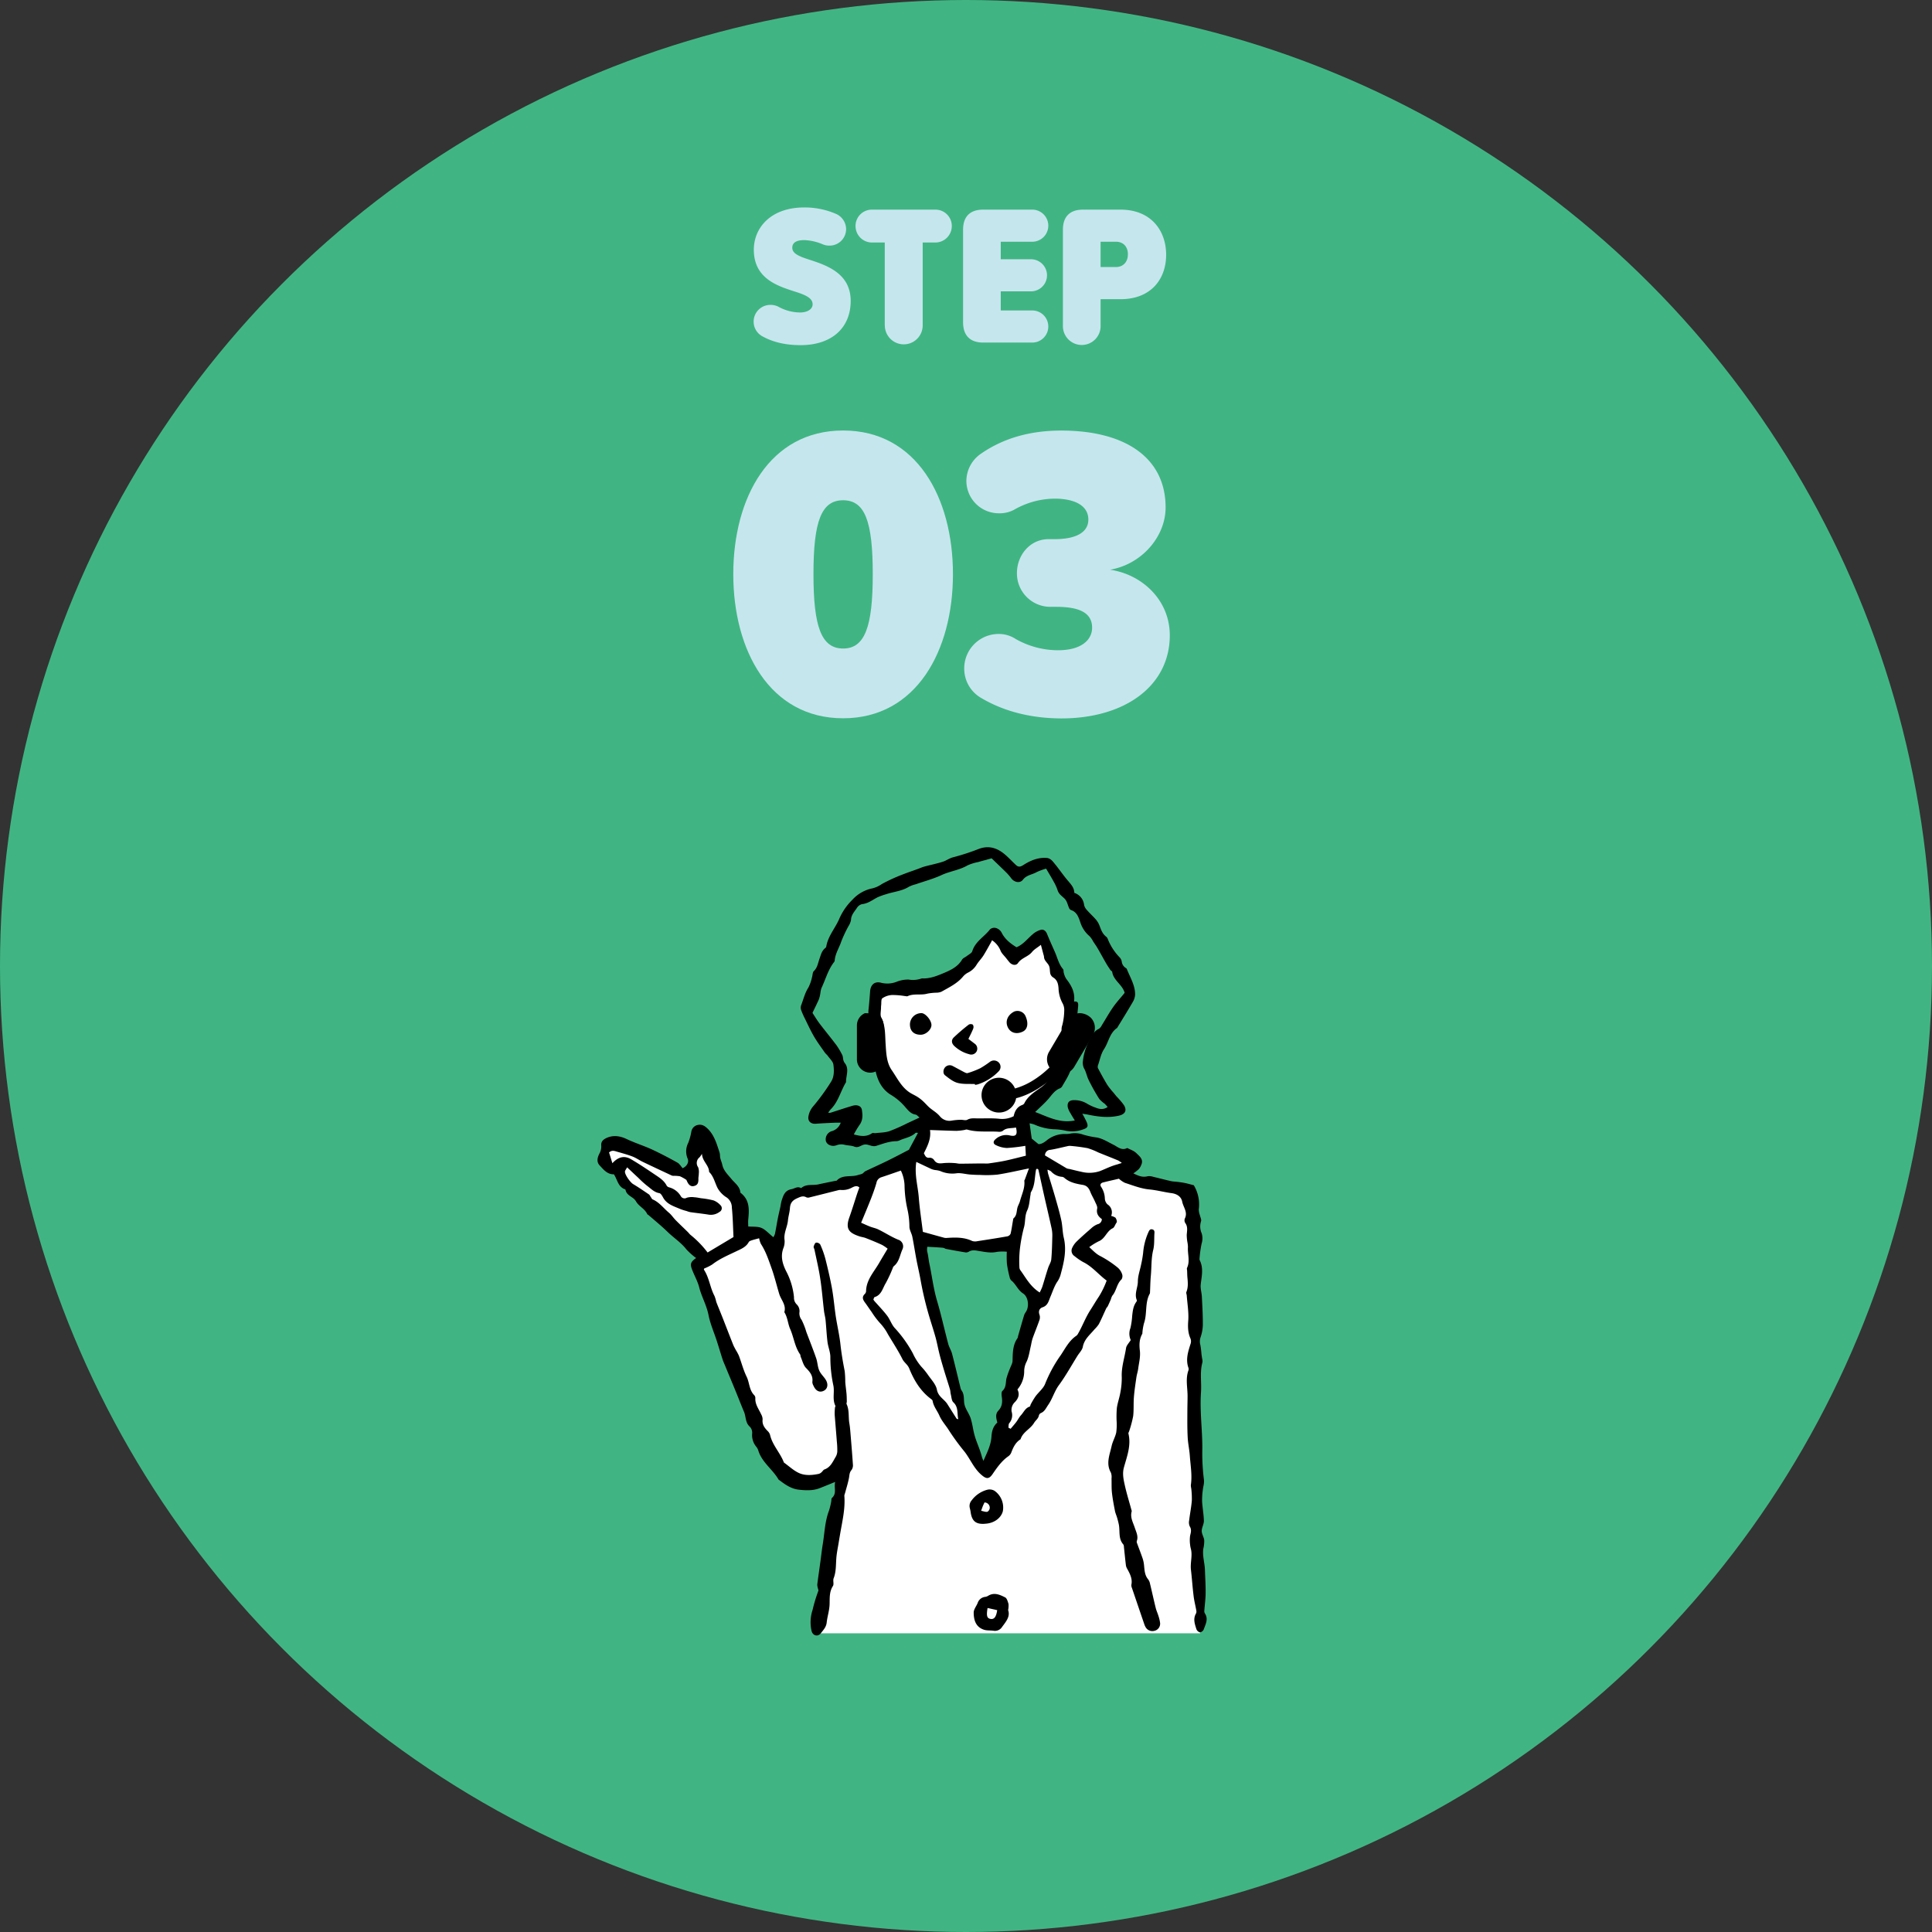 <svg xmlns="http://www.w3.org/2000/svg" viewBox="0 0 899 899"><rect x="0" y="0" width="899" height="899" fill="#333333" stroke="none"/><defs><style>.cls-1{fill:#40b583;}.cls-2{fill:#c6e6ee;}.cls-3{fill:#fff;}</style></defs><g id="レイヤー_2" data-name="レイヤー 2"><g id="_03_ol" data-name="03_ol"><circle class="cls-1" cx="449.5" cy="449.5" r="449.5"/><path class="cls-2" d="M392.32,200.32c34.21,0,51.11,31.29,51.11,66.86,0,35.37-16.9,67.05-51.11,67.05s-51.11-31.68-51.11-67.05C341.21,231.61,358.11,200.32,392.32,200.32Zm0,32.46c-10.11,0-13.8,9.72-13.8,34.4,0,24.49,3.69,34.59,13.8,34.59s13.8-10.1,13.8-34.59C406.12,242.5,402.43,232.78,392.32,232.78Z"/><path class="cls-2" d="M456.45,324.71a15.69,15.69,0,0,1-7.77-13.61A16,16,0,0,1,464.61,295a14.21,14.21,0,0,1,8,2.33,40.18,40.18,0,0,0,19.63,5.25c11.27,0,15.94-5.05,15.94-10.49,0-6.42-5-9.72-16.72-9.72h-2.52a15.55,15.55,0,0,1-15.74-15.74c0-8,5.83-15.75,14.77-15.75h2.72c10.3,0,15.74-3.3,15.74-9.13,0-6.41-6.22-9.72-15.74-9.72a38.47,38.47,0,0,0-18.27,4.86,14,14,0,0,1-7.39,1.95,15.1,15.1,0,0,1-15.35-15.16,15.44,15.44,0,0,1,6.61-12.44c10.3-7.19,22.74-10.89,37.51-10.89,30.31,0,48.58,13,48.58,35.76,0,13.61-11.07,26.44-25.84,29,14.77,2.14,27.79,14,27.79,30.52,0,23.32-20.6,38.67-50.53,38.67C479,334.23,466.56,330.73,456.45,324.71Z"/><path class="cls-2" d="M350.68,149.66a7.78,7.78,0,0,1,7.79-7.79,8,8,0,0,1,3.71.84,21.08,21.08,0,0,0,10.11,2.69c3.34,0,5.84-1.49,5.84-3.8,0-2.69-2.78-4.18-7.7-5.75-8-2.6-19.66-5.85-19.66-19.66,0-10.11,7.79-19.66,23.46-19.66a36.76,36.76,0,0,1,14.93,3.06,7.81,7.81,0,0,1,4.55,7,7.68,7.68,0,0,1-7.7,7.7,8,8,0,0,1-3.06-.56,24.12,24.12,0,0,0-8.72-2c-4.35,0-5.56,1.67-5.56,3.53,0,2.59,2.69,3.89,7.88,5.56,8,2.6,19.29,6.31,19.29,19.2,0,12.61-8.9,20.58-23.27,20.58-7.14,0-12.8-1.39-17.62-4A7.78,7.78,0,0,1,350.68,149.66Z"/><path class="cls-2" d="M411.7,151.42V112.85h-6a7.66,7.66,0,0,1-7.6-7.7,7.58,7.58,0,0,1,7.6-7.6h29.58a7.59,7.59,0,0,1,7.61,7.6,7.67,7.67,0,0,1-7.61,7.7h-5.93v38.57a8.81,8.81,0,1,1-17.62,0Z"/><path class="cls-2" d="M448.14,150V106.82c0-6,3.25-9.27,9.28-9.27H480.6a7.47,7.47,0,0,1,0,14.93H465.67v8.16H480a7.47,7.47,0,0,1,0,14.93H465.67v8.9H480.6a7.47,7.47,0,0,1,0,14.93H457.42C451.39,159.4,448.14,156.06,448.14,150Z"/><path class="cls-2" d="M494.6,151.42v-44.6c0-6,3.25-9.27,9.28-9.27H521.4c14.19,0,21.23,9.74,21.23,21s-7,20.67-21.23,20.67h-9.27v12.24a8.77,8.77,0,1,1-17.53,0Zm24.67-38.94h-7.14v11.78h7.14c3.24,0,5.56-2.23,5.56-5.94S522.51,112.48,519.27,112.48Z"/><polygon class="cls-3" points="366.34 556.84 360.46 579.66 352.43 572.85 324.67 589.26 359.59 678.8 370.64 691.04 390.63 685.67 381.87 760.01 558.44 760.01 555.39 564.79 552.11 553.15 514.8 545.09 411.53 543.3 387.65 553.15 366.34 556.84"/><path d="M503.61,518.24a36.9,36.9,0,0,1,2.17,4.21c.63,1.71.22,2.39-1.56,3a15,15,0,0,1-8.08.74,29.17,29.17,0,0,0-6-.73,26.12,26.12,0,0,1-9.05-2.28,18.59,18.59,0,0,0-2-.47c.35,2.55.68,4.85,1,7.12l3.1,2.53c1,.15,2.35-.49,3.82-1.67a13.14,13.14,0,0,1,9.09-3,10.8,10.8,0,0,0,2.1-.23,11.45,11.45,0,0,1,5.7.46,39.32,39.32,0,0,0,6.45,1.38c2.85.53,5.2,2.12,7.74,3.36,1.91.93,3.86,2.94,6.44,1.52,1.41.76,3.09,1.27,4.19,2.36,1.42,1.43,3.54,2.87,2.33,5.51a6.84,6.84,0,0,1-1.17,2,22.67,22.67,0,0,1-2.5,1.94c2.25,1.12,4.22,2,6.62,1.35a6.05,6.05,0,0,1,2.7.28c2.77.64,5.51,1.39,8.28,2,1,.22,2,.2,3,.34,1.19.15,2.39.3,3.56.55s2.55.65,3.95,1a17.35,17.35,0,0,1,2.32,11.27,8.48,8.48,0,0,0,.5,2.61c.2,1,.84,2.12.55,2.91a7.85,7.85,0,0,0,.29,5.55,8,8,0,0,1,0,4.77,52.31,52.31,0,0,0-1,7.21,1.15,1.15,0,0,0,.11.6c1.85,3.69.89,7.46.46,11.27-.21,1.85.44,3.78.53,5.69.23,4.33.48,8.68.45,13a18.88,18.88,0,0,1-1.08,5.94,6,6,0,0,0-.07,3.53,40.69,40.69,0,0,1,.51,4.14c.08.69.2,1.38.29,2.07a4.93,4.93,0,0,1,.18,1.8c-1.32,4.63-.36,9.36-.69,14-.63,8.85.71,17.64.62,26.46a97.44,97.44,0,0,0,.75,14.19c.23,1.63-.39,3.36-.55,5.05a33.59,33.59,0,0,0-.3,5.09c.18,3,.76,6,.83,9.07,0,1.53-1,3.09-1,4.62s1,2.88,1.16,4.36a15.21,15.21,0,0,1-.41,3.88c-.5,3.37.63,6.6.74,9.91.12,3.57.36,7.13.32,10.69,0,2.81-.42,5.62-.61,8.43a2,2,0,0,0,.27,1.14c1.74,2.65.28,5.09-.57,7.51a2.34,2.34,0,0,1-1.76,1.3,2.45,2.45,0,0,1-1.61-1.48c-.77-2.39-1.65-4.83-.18-7.32a2.24,2.24,0,0,0,.12-1.41c-.4-2.27-1-4.52-1.26-6.81-.5-4-.76-8.08-1.23-12.11-.38-3.21.77-6.4,0-9.61a11.33,11.33,0,0,1-.39-2.06,15.25,15.25,0,0,1,0-4.16c.35-1.53.78-2.84-.16-4.35a4.46,4.46,0,0,1-.3-2.66c.37-3.11,1-6.2,1.26-9.32a38.72,38.72,0,0,0-.27-5.68,8.1,8.1,0,0,1-.19-1.51c.69-4.59-.15-9.12-.47-13.66-.2-2.93-.87-5.82-1-8.75-.21-4.06-.16-8.13-.14-12.2,0-2.3.09-4.6.09-6.9,0-3.91-1-7.9.36-11.79a2,2,0,0,0,.09-1.19c-1.46-4-.19-7.69,1-11.45a3.61,3.61,0,0,0-.11-2.34c-1.24-2.78-1.24-5.59-1-8.61.22-3.7-.43-7.47-.71-11.2,0-.61-.38-1.31-.18-1.8.89-2.24.7-4.51.47-6.81-.09-1-.08-2-.13-3,0-.5-.24-1.1,0-1.5,1.45-3.16.14-6.41.39-9.6a12.47,12.47,0,0,0-.22-2.09,20,20,0,0,1-.35-3.59c.13-1.91.6-3.78-.7-5.55a2.37,2.37,0,0,1-.18-2.06c1.48-2.94-.72-5.24-1.22-7.82s-2.73-3.71-5.08-4c-3.41-.46-6.72-1.38-10.19-1.7-3.85-.35-7.62-1.86-11.36-3.07a11.07,11.07,0,0,1-2.82-1.93c-2.55.6-5,1.13-7.41,1.75-1.12.29-1.54,1.11-.85,2.08a10.29,10.29,0,0,1,1.71,5.45,4,4,0,0,0,1.24,2.67,4.36,4.36,0,0,1,1.7,5.36,6.3,6.3,0,0,1,2,.83,3.72,3.72,0,0,1,.65,1.85c0,.24-.23.55-.39.81-.49.77-.83,1.91-1.53,2.24-2.87,1.34-3.53,4.92-6.56,6.09a28.67,28.67,0,0,0-4.36,2.7c1.83,1.7,3.21,3.24,5.32,4.26a48.74,48.74,0,0,1,7.84,5.21,6.91,6.91,0,0,1,2.08,3,2.88,2.88,0,0,1-.23,2.54c-2.27,2.09-2.35,5.35-4.29,7.59a6.4,6.4,0,0,0-.66,1.67c-.47,1.09-.94,2.17-1.46,3.24-.17.36-.54.62-.71,1-1.16,2.46-2.22,5-3.46,7.37a14.7,14.7,0,0,1-1.95,2.33c-2.1,2.53-4.8,4.58-5.48,8.19-.28,1.49-1.62,2.78-2.48,4.16-2.84,4.56-5.45,9.3-8.62,13.63-2.13,2.88-3,6.32-5,9.21-1,1.42-1.62,3.06-3.38,3.8a1.73,1.73,0,0,0-.95,1.07c-.25,1.54-1.55,2.33-2.24,3.49-1.72,2.91-5.26,4.24-6.3,7.64-2.35,1.47-3.43,3.81-4.36,6.28a3.9,3.9,0,0,1-1.34,1.65c-3.14,2.19-5.25,5.26-7.38,8.36-1.71,2.46-3,2.13-5.16.26-3.5-3-5.11-7.25-7.82-10.75a108.12,108.12,0,0,1-7.19-9.81c-1.46-2.39-3.41-4.4-4.57-7.1-1-2.24-2.7-4.19-3.11-6.77-.06-.34-.47-.66-.79-.9-4.88-3.64-7.89-8.71-10.1-14.18-.74-1.83-2.31-2.67-3.14-4.31-2-4-4.46-7.71-6.73-11.54a23.45,23.45,0,0,0-3.61-5.13,37.36,37.36,0,0,1-4-5.28c-1.07-1.47-2.06-3-3.14-4.45-.92-1.26-1.46-2.46-.16-3.81a2.21,2.21,0,0,0,.71-1.29c.05-5.37,3.69-9.07,6.13-13.33,1.19-2.08,2.45-4.13,3.9-6.57a18.18,18.18,0,0,0-2.63-1.78c-2.49-1.14-5-2.18-7.59-3.18-.93-.37-2-.47-2.92-.79-4.65-1.55-6.65-3.31-4.68-8.8,1.29-3.62,2.41-7.3,3.62-11,.32-.95.67-1.89,1.05-2.93-1.14-1.06-2.31-.49-3.35,0a9.09,9.09,0,0,1-5.29,1.15,3.51,3.51,0,0,0-1.2.12c-4.43,1.11-8.85,2.24-13.29,3.33a2.25,2.25,0,0,1-1.49,0c-1.57-.9-2.86-.24-4.3.4-2.36,1.05-3.24,2.31-3.4,4.72-.13,1.88-.74,3.74-.91,5.62-.29,3.1-2.07,5.9-1.57,9.17a8.4,8.4,0,0,1-.61,3.86c-1.33,3.77-.35,7.17,1.32,10.54a32.64,32.64,0,0,1,3.67,12.15,4.28,4.28,0,0,0,1.23,3.31,4.36,4.36,0,0,1,1.28,3.93,5.11,5.11,0,0,0,1.05,3.33,33.85,33.85,0,0,1,2.19,5.61c1.52,4.05,3.14,8.08,4.56,12.17.66,1.87.66,4,1.45,5.78s2.34,3,3.2,4.61c1.16,2.21.47,4.17-1.37,4.92s-3.51-.15-4.51-2.47a3.75,3.75,0,0,1-.54-1.72c.41-2.85-1.06-4.63-2.94-6.55-1.26-1.29-1.7-3.39-2.47-5.15-.17-.36-.07-.87-.29-1.17-2.5-3.57-2.92-8-4.64-11.86-1.07-2.44-1.15-5.39-2.7-7.78,1-3.35-1.52-5.68-2.37-8.49-1.21-4-2.16-8-3.56-11.92s-2.67-7.81-4.95-11.32a10.51,10.51,0,0,1-.84-2.66c-1.05.29-2.18.55-3.28.91-.56.18-1.3.41-1.54.84-1.27,2.36-3.61,3.25-5.79,4.3-3.83,1.85-7.76,3.47-11.17,6.12a20.62,20.62,0,0,1-3.79,1.89c0,.19-.19.45-.11.57,2.48,3.76,2.84,8.37,4.94,12.28a18.23,18.23,0,0,1,.78,2.63c.35,1,.78,2,1.18,3,.64,1.6,1.29,3.19,1.92,4.79,1.59,4.07,3.17,8.16,4.78,12.22.34.84.81,1.63,1.23,2.44a22.23,22.23,0,0,1,1.44,2.67c1.21,3.23,2.06,6.63,3.57,9.71,1.38,2.8,1.17,6.23,3.54,8.62a2,2,0,0,1,.54,1.4c-.18,2.93,1.63,5.12,2.73,7.58a4.82,4.82,0,0,1,.65,2.31c-.29,2.29.81,3.85,2.28,5.35a4.23,4.23,0,0,1,1.16,1.77c1.06,4.8,4.66,8.3,6.39,12.75a.6.6,0,0,0,.15.26c2.38,1.69,4.58,3.83,7.2,4.94,2.78,1.17,6,.9,9,.27a3.16,3.16,0,0,0,1.27-.78c.47-.39.8-1.08,1.32-1.26,2.85-1,3.87-3.61,5.24-5.88a5.54,5.54,0,0,0,.74-2.54,38.83,38.83,0,0,0-.21-4.57c-.31-4.13-.68-8.27-1-12.41a24.79,24.79,0,0,1,.13-3.33c0-.3.3-.67.2-.87-1.49-3-.36-6.21-.91-9.29a62.65,62.65,0,0,1-1.44-13.2c.07-2.37-1-4.76-1.32-7.17-.42-3.41-.57-6.85-.91-10.27-.14-1.41-.55-2.79-.72-4.2-.61-5.12-1-10.28-1.8-15.38-.67-4.42-1.73-8.78-2.63-13.16-.1-.49-.5-1-.38-1.44.2-.7.59-1.68,1.11-1.84a2.18,2.18,0,0,1,1.94.87,41.91,41.91,0,0,1,2.38,6.6c1.11,4.41,2.16,8.86,3,13.34s1.18,9.05,1.86,13.56c.66,4.3,1.68,8.55,2.15,12.86s1.17,8.41,2,12.58a47.71,47.71,0,0,1,.26,5.1c.14,1.81.42,3.61.58,5.41.11,1.2.11,2.41.14,3.62,0,.4-.24.88-.1,1.2,1.35,2.87.76,6,1.29,9,.27,1.5.38,3,.51,4.55.4,4.83.81,9.65,1.13,14.49a3.82,3.82,0,0,1-.59,2.56c-1,1.1-1,2.32-1.21,3.62-.46,2.47-1.24,4.88-1.89,7.31a3.75,3.75,0,0,0-.29,1.14c.49,6.12-1,12-2,18-.2,1.19-.41,2.39-.6,3.58-.4,2.49-.95,5-1.13,7.48-.24,3.14-.06,6.29-1.25,9.33-.42,1.08.25,2.69-.33,3.58-1.72,2.68-1.47,5.51-1.55,8.45s-1.05,5.7-1.36,8.58c-.23,2.13-1.61,3.51-2.77,5-1.35,1.7-3.63,1.11-4.23-1a18,18,0,0,1,.43-9.84,72.87,72.87,0,0,1,2.68-8.9c.13-.31-.1-.78-.18-1.17a6.8,6.8,0,0,1-.31-1.79c.45-3.61,1-7.21,1.48-10.82.35-2.5.61-5,1-7.49.94-5.39,1-10.94,3-16.13a31.58,31.58,0,0,0,1-4.13c.14-.6,0-1.44.38-1.76,2.32-2.07.83-4.69,1.47-7.43-2.63,1.06-4.86,2-7.1,2.86-3.23,1.29-6.61,1.12-9.93.73s-6.06-2.22-8.66-4.22c-.24-.18-.57-.32-.71-.57-2.72-4.67-7.56-7.84-9.3-13.21a5.26,5.26,0,0,0-.95-1.89A8.41,8.41,0,0,1,350,667a4,4,0,0,0-1.26-3.28c-1.94-1.81-1.59-4.54-2.53-6.76-1.2-2.82-2.3-5.7-3.45-8.52-1.24-3.06-2.52-6.15-3.81-9.22l-1.62-3.92c-.38-.94-.82-1.87-1.13-2.84-.9-2.79-1.73-5.61-2.63-8.41-1.31-4.06-3.07-8-3.89-12.18-.89-4.53-3.22-8.47-4.34-12.88-.69-2.68-2.09-5.18-3.13-7.78-1.21-3-1-3.87,1.7-5.83a31.77,31.77,0,0,1-4.5-4c-2.46-3.18-5.83-5.31-8.66-8.06s-6-5.35-9.08-8c-.16-.13-.43-.19-.49-.35-1.11-2.58-4-3.63-5.29-6.05a5.58,5.58,0,0,0-1.68-1.67c-1.25-.89-2.62-1.64-3.06-3.27-.05-.19-.11-.51-.23-.55-3.31-1.06-3.58-4.42-5.25-7-3,.1-4.81-2.14-6.65-4.15-1.56-1.68-1-3.69-.12-5.46a6.61,6.61,0,0,0,.88-3.69c-.19-1.9.82-2.88,2.61-3.68,3.17-1.4,6.38-.77,9.15.55,4,1.92,8.3,3.2,12.31,5.1,3.85,1.82,7.63,3.8,11.35,5.88,1,.55,1.63,1.72,2.44,2.61,1.89-.82,3.06-2.69,2.35-4.43a8.64,8.64,0,0,1,.26-7.35,27.16,27.16,0,0,0,1.45-5.25,3.77,3.77,0,0,1,3-3.09c1.76-.39,3.06.31,4.37,1.53,3.3,3.07,4.4,7.2,5.73,11.22.28.85.17,1.82.37,2.7.24,1,.7,2,.93,3.08.59,2.77,2.55,4.52,4.25,6.61,1.52,1.87,3.91,3.43,4.15,6.24a.42.42,0,0,0,.17.25c4.24,3.28,3.95,7.81,3.5,12.42-.1,1.1,0,2.22,0,3.19,2.1.18,4.32-.08,6.13.66s3.32,2.52,5.57,4.33a7.31,7.31,0,0,0,.74-1.57c.5-2.47.9-5,1.38-7.42.35-1.77.79-3.52,1.17-5.28a25.71,25.71,0,0,1,.52-2.67c.8-2.4,1.44-4.84,4.62-5.41,1.44-.26,2.71-1.43,4.31-.57a.31.31,0,0,0,.29,0c2.32-2,5.25-1.07,7.87-1.66s5.37-1.11,8-1.66c.2,0,.48,0,.59-.11,2.75-2.94,6.67-1.47,9.91-2.6.93-.32,1.91-.29,2.63-1.14a3.79,3.79,0,0,1,1.25-.85c3.4-1.61,6.82-3.15,10.19-4.81,3.53-1.74,7-3.59,9.6-4.93l4.23-7.89c-.59,0-1-.11-1.11,0-2,1.94-4.69,2.33-7.1,3.34a5,5,0,0,1-1.73.54c-3.32,0-6.38,1.19-9.44,2.16-2,.64-3.54-.78-5.32-.62s-2.93,1.79-4.92,1c-1.38-.56-3-.48-4.49-.85a6.16,6.16,0,0,0-3.84.22c-2.11.77-4.32-.19-4.89-1.86a3.94,3.94,0,0,1,2.53-4.65,6.15,6.15,0,0,0,4.35-4c-.95,0-1.79,0-2.62,0-3,.15-6,.26-8.95.49-2.32.18-3.84-1.17-3.45-3.44a9.53,9.53,0,0,1,2.32-4.8,99.09,99.09,0,0,0,8.2-11.29c1.5-2.35,1.45-5.32,1.08-8-.19-1.43-1.63-2.7-2.56-4-.41-.57-1-1-1.42-1.58-1.72-2.49-3.54-4.92-5.06-7.53s-2.88-5.57-4.26-8.38a34.07,34.07,0,0,1-1.69-3.87,3.26,3.26,0,0,1-.06-2.09c1.09-2.81,1.74-5.78,3.42-8.39a19.93,19.93,0,0,0,1.69-4.8c.31-1,.22-2.26.84-2.85,1.69-1.6,1.93-3.76,2.63-5.72s1.06-3.73,2.69-5a1.4,1.4,0,0,0,.48-.76c.82-4.92,4.28-8.61,6.13-13.07a28.18,28.18,0,0,1,6-8.64,17.17,17.17,0,0,1,9.38-5.33,13,13,0,0,0,4.34-2,77.32,77.32,0,0,1,9.09-4.21c2.51-1,5.11-1.88,7.67-2.81,1.05-.38,2.08-.85,3.16-1.14,2.82-.76,5.69-1.33,8.47-2.22,1.68-.54,3.07-1.67,4.94-2.11A104.71,104.71,0,0,0,455.51,395c4.73-1.75,8.7-.35,12.27,2.75,1.75,1.51,3.31,3.22,5,4.79,1.14,1.06,2.1.83,3.47-.06,3.24-2.08,6.81-3.57,10.79-3.26,2,.15,3,1.87,4.18,3.25,2,2.51,3.85,5.23,6,7.69,1.36,1.58,2.64,3.09,2.68,5.31a6.65,6.65,0,0,1,4.56,5.7,5.16,5.16,0,0,0,1.32,2.31c1.26,1.45,2.71,2.76,4,4.22a9.75,9.75,0,0,1,1.77,2.83c.76,2,1.39,4,3.25,5.4a2.32,2.32,0,0,1,.66,1,26,26,0,0,0,5.48,8.51,3.86,3.86,0,0,1,1,1.82,4.08,4.08,0,0,0,2,3.22,1,1,0,0,1,.4.45c1.55,3.93,3.92,7.62,3.85,12a8.06,8.06,0,0,1-1.28,3.65c-2.23,3.85-4.59,7.63-6.91,11.43-.05.09-.07.22-.14.27-3.53,2.36-4,6.66-6.12,9.89-1.42,2.12-1.91,4.86-2.76,7.34a2.21,2.21,0,0,0-.09,1.51c1.4,2.64,2.82,5.28,4.38,7.83a34.19,34.19,0,0,0,2.84,3.57c.51.62,1,1.26,1.53,1.87a35.46,35.46,0,0,1,3.3,3.88c1.63,2.6.55,4.37-2.43,5-5,1.1-9.83.42-14.7-.6C505.1,518.44,504.42,518.37,503.61,518.24Z"/><path d="M526.16,623.56A7.24,7.24,0,0,1,526,618a33.09,33.09,0,0,0,.83-5.74c.26-2.24.48-4.47,1.86-6.38.17-.24.39-.64.31-.84-1.27-3,.44-5.78.47-8.69,0-2.68,1-5.34,1.53-8a51.38,51.38,0,0,0,.92-5.34,29.17,29.17,0,0,1,2.48-9.68c.35-.79.73-1.52,1.77-1.28s1.1,1.07,1,1.92c-.15,2.54.05,5.16-.54,7.59-1,4-.74,8-1.12,12-.24,2.58-.26,5.18-.39,7.77a1.43,1.43,0,0,1-.09.6c-2.39,4.32-1.13,9.35-2.72,13.84a25.5,25.5,0,0,0-.74,4.49c0,.1,0,.23,0,.31-1.42,2.49-1.51,5-1.17,7.92s-.43,5.65-.79,8.48c-.17,1.3-.62,2.56-.81,3.86-.44,3.08-.93,6.16-1.17,9.26-.24,2.94,0,5.93-.34,8.84a51.55,51.55,0,0,1-1.86,7c-.11.39-.43.81-.35,1.14,1.35,5.54-.69,10.64-2.11,15.79-.79,2.91-.15,5.65.45,8.37.86,3.86,2.05,7.65,3.09,11.47a1.08,1.08,0,0,1,.08.6c-.79,2.78.65,5.13,1.45,7.59.66,2,1.74,4,.93,6.2a1.45,1.45,0,0,0,.08.89c.89,2.46,1.86,4.9,2.7,7.38a14.73,14.73,0,0,1,.62,3.24c.22,2.24.33,4.47,1.9,6.32a4.71,4.71,0,0,1,.84,1.94c.91,3.76,1.73,7.54,2.66,11.3.31,1.28.89,2.49,1.27,3.75a16.25,16.25,0,0,1,.77,3.26,3.38,3.38,0,0,1-2.59,3.67,3.6,3.6,0,0,1-4.18-1.76,7.6,7.6,0,0,1-.61-1.4q-2.86-8.37-5.71-16.76a3.05,3.05,0,0,1-.27-1.49c.58-2.72-.62-5-1.82-7.23a5,5,0,0,1-.7-1.68c-.36-2.89-.63-5.8-.95-8.7a2.15,2.15,0,0,0-.28-1.16c-2.44-2.74-1.45-6.23-2.1-9.35-.22-1.06-.5-2.11-.8-3.14s-.8-2.09-1-3.17c-.54-2.79-1.08-5.6-1.39-8.42-.24-2.18-.12-4.4-.19-6.6a6.14,6.14,0,0,0-.28-2.71c-2.45-4.25-.56-8.35.33-12.44.47-2.14,1.67-4.12,2.14-6.27a28,28,0,0,0,.17-5.43,48.56,48.56,0,0,1,.12-6c.34-2.4,1.21-4.72,1.61-7.11a34.64,34.64,0,0,0,.67-7.23c-.23-4.67,1.32-9,2-13.53C524.17,626.05,525.27,625,526.16,623.56Z"/><path d="M469.1,749.21c1.08,3-1,5.38-2.82,7.85a3.92,3.92,0,0,1-3.95,1.76c-1.57-.23-3.27,0-4.72-.56-3.63-1.3-4.53-4.56-4.53-7.91,0-1.47,1.23-2.93,1.84-4.42a4.15,4.15,0,0,1,3.6-2.88,3.75,3.75,0,0,0,1.4-.56c2.79-1.63,5.38-.41,7.79.8.84.41,1.24,2,1.57,3.06A9.75,9.75,0,0,1,469.1,749.21Z"/><path d="M457.9,709.07c-3.8.17-5.55-1.27-6.19-5.11a16.07,16.07,0,0,0-.4-2.09,3.93,3.93,0,0,1,.81-3.7,13.23,13.23,0,0,1,7.44-5,4.56,4.56,0,0,1,3.15.49,9.52,9.52,0,0,1,3.93,9.57c-.83,3.13-4,5.47-7.82,5.76Z"/><path class="cls-1" d="M473,440.78c-2.88-1.77-5.46-3.78-7-6.95a4.47,4.47,0,0,0-2.53-2,3.09,3.09,0,0,0-2.75.57c-2.66,3.49-6.91,5.66-8.3,10.22-.27.89-1.57,1.49-2.43,2.17s-1.9,1-2.38,1.84c-1.94,3.26-5.31,4.83-8.4,6.13s-6.18,2.55-9.6,2.53a2.3,2.3,0,0,0-.91.05,11.69,11.69,0,0,1-5.91.47,14.57,14.57,0,0,0-5.66,1.07,11.84,11.84,0,0,1-7.12.42c-3-.81-4.91.9-5.13,4-.19,2.53-.38,5.07-.64,7.6-.16,1.52-.45,3,.48,4.44a1.31,1.31,0,0,1,.12.88c-.75,4.6.7,9,1,13.55a75.84,75.84,0,0,0,1.56,10.49c1,4.71,3.11,8.88,7.49,11.39a26.89,26.89,0,0,1,6.55,5.74c1.32,1.47,2.48,2.94,4.61,3.26.58.09,1.06.76,1.86,1.36l-5.68,2.64a85.31,85.31,0,0,1-8.32,3.69c-2.07.69-4.38.67-6.58.94-.5.06-1.17-.23-1.5,0-2.62,1.85-5.44,1.43-8.52.59a43.12,43.12,0,0,1,2.61-4.38c1.65-2.18,1.5-4.63,1.14-7-.28-1.88-2.21-2.61-4.44-1.93-3.39,1-6.76,2.15-10.14,3.21a4.69,4.69,0,0,1-1.1,0,13.51,13.51,0,0,1,1.15-1.56c3.59-3.55,4.62-8.53,7.15-12.66-.09-3,1.7-6.19-.72-9.05a4.15,4.15,0,0,1-.62-1.64,8.28,8.28,0,0,0-.34-1.77,33.82,33.82,0,0,0-2.73-4.66c-2.54-3.4-5.26-6.67-7.83-10.05-1.23-1.61-2.27-3.37-3.38-5.05,1-2.15,2.07-4.22,3-6.36a15.72,15.72,0,0,0,.69-2.92,10.2,10.2,0,0,1,.5-2.31c1.91-4,3-8.33,5.72-11.9a1.73,1.73,0,0,0,.42-.8c.23-3.27,2.11-6,3.09-9a62.56,62.56,0,0,1,3.36-7.14A7.75,7.75,0,0,0,396,428c.07-2.34,1.66-3.85,2.78-5.59a3.92,3.92,0,0,1,2.4-1.71c2.8-.29,4.85-2,7.2-3.19a31.25,31.25,0,0,1,3.94-1.41c3.55-1.19,7.39-1.44,10.67-3.51a15.28,15.28,0,0,1,3.15-1.13c4-1.4,8.16-2.5,12-4.28s8.27-2.29,12-4.47a21.65,21.65,0,0,1,4.93-1.56c2.14-.61,4.29-1.19,6.35-1.76,2.36,2.28,4.76,4.56,7.12,6.9a27.06,27.06,0,0,1,2.11,2.52c1.39,1.78,4,2.29,5.31.57,1.69-2.24,4.31-2.35,6.41-3.57a29.63,29.63,0,0,1,4.41-1.62c1.12,1.91,2.41,4,3.6,6.19a21.3,21.3,0,0,1,1.76,3.9c.56,1.8,2,2.66,3.22,3.86s1.45,3,2.18,4.54a1.75,1.75,0,0,0,.89.81c2.68.91,3.41,3.25,4.23,5.57a14,14,0,0,0,4.31,6.56,10.32,10.32,0,0,1,1.71,2.47c.71,1.07,1.47,2.12,2.11,3.24,1.31,2.24,2.53,4.53,3.83,6.78.64,1.12,1.37,2.19,2.09,3.26.22.33.78.55.82.86.57,4,4.61,5.79,5.78,9.65.05-.08-.06.21-.25.44-1.71,2.11-3.58,4.13-5.13,6.36-1.89,2.72-3.51,5.64-5.27,8.46a3.93,3.93,0,0,1-1.3,1.57c-2.15,1-3.15,2.91-4.12,4.77a26.88,26.88,0,0,0-3.32,10.08,6.07,6.07,0,0,0,.49,3.54c1,1.69,1.29,3.63,2.11,5.33a94.37,94.37,0,0,0,5,8.93,13.51,13.51,0,0,0,2.51,2.22,19.22,19.22,0,0,1,1.38,1.54c-2,1.36-3.83,1-5.63.28a22.44,22.44,0,0,1-3.88-1.8,11.2,11.2,0,0,0-5.69-1.67c-2.46-.13-3.73.86-3.36,3.27a8.9,8.9,0,0,0,1.21,2.72c.61,1.12,1.31,2.2,2.07,3.46-7,1.42-12.5-1.69-18.44-3.94,2.24-2.19,4.33-4,6.11-6.05,1.65-1.91,3-4.09,5.49-5a2.37,2.37,0,0,0,1.05-1.07c1.87-3.23,4-6.34,4.52-10.2.34-2.4,1.26-4.72,1.52-7.13.16-1.5-.41-3.08-.73-5.16,1.32-1.16,1.92-3,1.63-5.52-.34-3,.14-6,.39-9,.11-1.41.07-2.5-1.89-2.25.56-4.36-1.29-7.56-3.66-10.61A9.38,9.38,0,0,1,495,452.7c-.2-.56,0-1.37-.36-1.76-2-2.32-2.59-5.28-3.8-8s-2.48-5.53-3.61-8.33c-.56-1.37-1.55-2.32-3-1.92a9.7,9.7,0,0,0-3.65,2C478.08,436.82,476.12,439.51,473,440.78Z"/><path class="cls-3" d="M461.63,437.52a10.7,10.7,0,0,1,3.91,4.75c.49,1.34,1.73,2.4,2.64,3.58.49.63,1,1.26,1.5,1.87,1.14,1.35,3.06,1.76,4,.43,1.68-2.48,4.77-2.94,6.57-5.2,1-1.23,2.49-2,4.1-3.3.43,1.61.8,3,1.17,4.42a5.47,5.47,0,0,1,.28,1.18c.06,1.7,1.47,2.59,2.18,3.88s.42,2.75.79,4.09a3.11,3.11,0,0,0,1.32,1.63c1.91,1.16,2.31,3,2.47,5a15.49,15.49,0,0,0,1.88,7,6.52,6.52,0,0,1,.77,3.51,29.5,29.5,0,0,1-.89,6.64,5.64,5.64,0,0,0,1,5.65c-3.35,2.1-2.09,5.62-2.89,8.53-.42,1.55-1,3.06-1.47,4.58-.26.77-.56,1.52-.87,2.26-.43,1-.82,2-1.32,3a14.82,14.82,0,0,1-4.8,5.27c-2.75,1.95-5.77,3.86-7.35,7.14a1.83,1.83,0,0,1-.94.73c-2.49.92-3.52,2.94-4,5.24a11.81,11.81,0,0,1-6.76,1.19c-3.33-.34-6.7-.14-10.06-.18-1.61,0-3.18-.25-4.76.64-.75.43-2,0-3,0a30.11,30.11,0,0,0-4.25.39,5.72,5.72,0,0,1-5.5-2c-1.55-1.88-3.65-2.88-5.32-4.49-.93-.9-1.79-1.88-2.75-2.74a16.93,16.93,0,0,0-2.39-1.82c-1.29-.81-2.72-1.4-3.95-2.27-3.66-2.59-5.55-6.61-8-10.16s-2.56-7.93-2.85-12.23c-.28-4.07,0-8.29-2-12.21-.64-1.27-.12-3.14-.13-4.74a7.09,7.09,0,0,1,.05-.92c.16-1.16-.08-2.86.58-3.35a8.76,8.76,0,0,1,4.48-1.51,35.37,35.37,0,0,1,5.78.46c.51,0,1.1.26,1.51.07,2.93-1.35,6.16-.31,9.16-1.17a25.46,25.46,0,0,1,4.21-.44,6.21,6.21,0,0,0,2.39-.48c3.5-2,7.22-3.74,9.92-6.93a7.76,7.76,0,0,1,2.23-1.85,9.63,9.63,0,0,0,4.05-3.57c.93-1.57,2.27-2.88,3.26-4.42,1.25-2,2.32-4,3.46-6C461.22,438.34,461.38,438,461.63,437.52Z"/><path class="cls-1" d="M431.52,580.14c2.53.15,4.83.26,7.12.46.58,0,1.11.46,1.7.57,3,.57,6,1.12,9,1.61a2.46,2.46,0,0,0,1.46-.35c1.64-1,3.23-.56,5-.28,2.66.43,5.36,1,8.14.36a21.51,21.51,0,0,1,4.55-.06,49.09,49.09,0,0,0,.05,5.59,53.28,53.28,0,0,0,1.26,6.23,2.94,2.94,0,0,0,.83,1.6c2.13,1.7,3,4.45,5.43,6s3,6.08,1.27,8.66a5.23,5.23,0,0,0-.74,1.32c-1,3.3-1.92,6.61-2.88,9.91a3,3,0,0,1-.22.88c-2.26,3.18-2.23,6.83-2.32,10.5,0,1.24-.79,2.47-1.23,3.7a38.5,38.5,0,0,0-1.61,4.55c-.43,2-.05,4.18-1.89,5.84-.54.49-.4,2-.26,2.93.32,2.33.12,4.42-1.62,6.24-1.54,1.61-1,3.6-.47,5.55-2.05,1.79-2.57,4.09-2.75,6.62-.26,4-2.11,7.48-3.73,11.2a17.12,17.12,0,0,1-.72-1.87c-.94-3.8-2.79-7.29-3.69-11.14-.52-2.25-.82-4.57-1.52-6.75s-2.29-4.11-2.85-6.31.12-4.67-1.41-6.71a4,4,0,0,1-.54-1.42c-1.29-5.22-2.51-10.46-3.87-15.66-.41-1.56-1.36-3-1.77-4.53-1.77-6.65-3.24-13.39-5.19-20-1.7-5.74-2.38-11.65-3.61-17.46-.39-1.83-.5-3.74-1-5.59A5.78,5.78,0,0,1,431.52,580.14Z"/><path class="cls-3" d="M469.24,664.33c.11-.7,0-1.6.37-2.07a5.71,5.71,0,0,0,1.12-5.41,5,5,0,0,1,1.55-4.45c1.62-1.7,2.31-3.6,1.15-5.86a13.09,13.09,0,0,0,3.15-8.77,9.85,9.85,0,0,1,1.19-4.29c1.05-2.36,1.37-5.06,2-7.61a27.52,27.52,0,0,1,.65-2.89c1.06-3,2.26-5.85,3.28-8.81a3.9,3.9,0,0,0,0-2.39c-.62-1.71,0-3,1.46-3.48,2.48-.84,2.81-3,3.64-4.94,1.07-2.47,1.82-5.07,3.43-7.31a11.31,11.31,0,0,0,1.47-3.62c1.45-5.39,2.65-10.77,1.31-16.43-.63-2.65-.58-5.45-1.15-8.12-.77-3.56-1.79-7.06-2.79-10.57-1.08-3.77-2.27-7.51-3.4-11.27a16.78,16.78,0,0,1-.26-1.77A6.2,6.2,0,0,1,489,545a7.77,7.77,0,0,0,5,2.59,2,2,0,0,1,1.14.39c2.48,2.23,5.59,2.86,8.71,3.38,2,.33,2.87,1.61,3.54,3.33.58,1.49,1.45,2.87,2.09,4.34.47,1.09,1.27,2.35,1.06,3.36-.48,2.32.56,3.69,2.18,4.89a2.43,2.43,0,0,1-2,2.38,9.53,9.53,0,0,0-3,1.95c-2.3,2-4.58,4-6.76,6.12a9.86,9.86,0,0,0-2.08,3A3,3,0,0,0,500,584.5a27.42,27.42,0,0,0,4,2.75c4.28,2.1,7.16,5.84,10.95,8.63a40,40,0,0,1-3.61,7.44c-1.36,2-2.65,4.25-4,6.33-2.26,3.51-3.66,7.42-5.74,11a2.74,2.74,0,0,1-.79.93c-3.31,2.24-5.05,5.74-7.17,8.93a63.46,63.46,0,0,0-7.28,13.32c-.83,2.24-3.07,3.93-4.57,6a37.58,37.58,0,0,0-2.16,3.62c-.2.35-.23,1-.47,1.07-2.06.63-2.78,2.61-4.07,4-.87.94-1.43,2.15-2.21,3.18s-1.74,2.1-2.62,3.15Z"/><path class="cls-3" d="M445.91,660.42c-.43-.16-.7-.17-.79-.3-1.45-2.26-2.88-4.54-4.32-6.81s-4.22-3.38-4.84-6.67c-.47-2.51-2.68-4.72-4.23-7a34.39,34.39,0,0,0-3.07-3.75,26.93,26.93,0,0,1-3.94-6.24,57.68,57.68,0,0,0-8.48-11.81c-1.42-1.63-2.1-3.88-3.43-5.62-1.82-2.39-3.94-4.56-5.93-6.82-.13-.15-.23-.33-.48-.66.16-.35.27-1.08.58-1.17,3.23-1,3.72-4.13,5.16-6.46a60.1,60.1,0,0,0,3.21-6.89,2.64,2.64,0,0,1,.56-1.05c2.55-2,2.79-5.13,4-7.79a3.23,3.23,0,0,0-1.92-4.51c-3.29-1.32-6.22-3.32-9.4-4.83-1.18-.56-2.51-.8-3.74-1.28s-2.7-1.16-4.15-1.8c1.66-4,3.2-7.65,4.63-11.3.92-2.36,1.78-4.76,2.49-7.19a3.3,3.3,0,0,1,2.19-2.64c3.07-1,6.12-2.09,9.18-3.14a17.38,17.38,0,0,1,1.71,6.82,55,55,0,0,0,1.27,10.86,37.8,37.8,0,0,1,1,8.39c0,1.56,1,3.07,1.34,4.65.71,3.53,1.24,7.1,1.91,10.64.6,3.17,1.37,6.31,1.93,9.48a155.9,155.9,0,0,0,3.53,15.28c1.07,3.79,2.35,7.53,3.41,11.32.73,2.63,1.2,5.33,1.88,8s1.4,5.09,2.16,7.62c.87,2.91,1.83,5.79,2.7,8.71.23.76.2,1.6.4,2.38.33,1.26.36,2.93,1.19,3.69C446.05,654.77,445.29,657.66,445.91,660.42Z"/><path class="cls-3" d="M426.38,540.66c2.33,1.1,4.68,2.23,7,3.3a7.84,7.84,0,0,0,1.72.48,11.18,11.18,0,0,1,2.37.45,13.92,13.92,0,0,0,7.73,1.05c1.95-.21,4,.4,6,.57,1.61.13,3.23.2,4.84.21a53.32,53.32,0,0,0,8.1-.15c4.78-.73,9.51-1.85,14.66-2.89-.69,1.88-1.31,3.54-1.92,5.2-.07.19-.26.38-.24.56.37,3.35-1.18,6.29-2,9.4-.29,1.14-1,2.19-1.26,3.34-.37,1.63-.24,3.4-1.69,4.66-.26.22-.26.75-.34,1.15-.36,2-.62,4.1-1.11,6.1a2.15,2.15,0,0,1-1.47,1.2c-4.66.82-9.35,1.55-14,2.26a4.54,4.54,0,0,1-2.41-.1c-3.82-1.82-7.84-1.68-11.89-1.41a3.88,3.88,0,0,1-1.18-.1c-3.2-.87-6.39-1.77-9.86-2.73-.64-5.25-1.48-10.61-1.9-16S425.44,546.55,426.38,540.66Z"/><path class="cls-3" d="M319.43,549.06c0,.07.13.36.26.63.87,1.93,1.94,2.58,3.44,2.14s1.92-1.45,1.85-3.39c0-.78.2-1.57.19-2.36a6.55,6.55,0,0,0-.31-2.94,3.35,3.35,0,0,1,.65-4.62,14.8,14.8,0,0,0,1.13-1.61c.19,3.56,3.28,5.26,3.32,8.41,2.17,2.1,2.66,5.06,4,7.61a12.11,12.11,0,0,0,4.21,4.3,5.7,5.7,0,0,1,2.38,4.68c.46,4.51.53,9.06.76,13.71l-12.05,7.19a46.63,46.63,0,0,0-7.95-8.19c-.46-.38-.81-.9-1.24-1.32-1.88-1.84-3.79-3.64-5.64-5.51-1.13-1.14-2-2.54-3.25-3.56-2.45-2.06-4.38-4.77-7.44-6.1-.41-.17-.63-.76-.93-1.16s-.51-1-.9-1.22c-2.42-1.64-4.83-3.29-7.33-4.79-1.32-.79-3.93-4.43-3.77-5.84.06-.54.53-1,1-1.94,1.91,1.8,3.61,3.42,5.33,5a45.89,45.89,0,0,0,4,3.62c1.76,1.29,3.26,3,5.67,3.4.67.1,1.31,1.23,1.73,2,1.77,3.26,5.11,4.11,8.14,5.44a26.53,26.53,0,0,0,2.79.87,12.28,12.28,0,0,0,1.73.53c2.89.41,5.8.71,8.69,1.18a6.68,6.68,0,0,0,4.9-1.29,1.92,1.92,0,0,0,.45-3.13,8.49,8.49,0,0,0-3.2-2.22,39.65,39.65,0,0,0-5.7-1c-1.09-.16-2.18-.42-3.27-.47a8.27,8.27,0,0,0-3.49.22,2,2,0,0,1-2.83-.8,9,9,0,0,0-5.25-4,2.06,2.06,0,0,1-1.27-.8c-1.24-2.48-3.52-3.84-5.67-5.29-3.58-2.42-7.17-4.83-10.88-7-3.14-1.86-6.05-1.13-8.72,1.83l-1.55-5c1.4-1.29,2.69-.65,3.9-.31,2.34.67,4.7,1.31,7,2.19,1.67.65,3.18,1.72,4.81,2.5,4.39,2.11,8.8,4.16,13.21,6.23a2.43,2.43,0,0,0,.87.26,16.52,16.52,0,0,1,3.17.2A17.46,17.46,0,0,1,319.43,549.06Z"/><path class="cls-3" d="M472.75,524.65c.81,3.27.07,4.31-2.72,3.73a7.39,7.39,0,0,0-6.8,1.71c-1.23,1.08-1.15,2.21.35,2.84a12.7,12.7,0,0,0,4.95,1.25,79.87,79.87,0,0,0,8.58-1c.07,1.31.15,2.76.24,4.59-3.18.78-6.39,1.64-9.64,2.33-2.56.54-5.17.9-7.77,1.28a15,15,0,0,1-2.12,0c-3.72,0-7.44.1-11.17.11-.8,0-1.61-.25-2.42-.28a32.32,32.32,0,0,0-5.11,0c-1.83.22-3.38.36-4.52-1.5a2.53,2.53,0,0,0-2-1c-1.69.25-2.09-.87-2.7-2.09,1.69-3.35,3.44-6.79,2.84-10.8,4.18.14,8.22.31,12.26.39a27.51,27.51,0,0,0,3.59-.38c.49-.06,1-.34,1.46-.21,4.76,1.36,9.65.69,14.47,1a3.19,3.19,0,0,0,2.07-.37C468.37,524.62,470.57,525.14,472.75,524.65Z"/><path class="cls-3" d="M483.79,601.42c-4.29-2.7-6.32-6.65-8.85-10.17a2.59,2.59,0,0,1-.58-1.37,54.43,54.43,0,0,1,.19-8.48,72.09,72.09,0,0,1,1.85-10c.84-2.71.33-5.5,1.57-8.15,1.07-2.27,1.1-5,1.59-7.55a2.84,2.84,0,0,1,.13-.9c2-3.25,1.71-7,2.41-10.55,0-.15.26-.26.47-.45.2.16.57.29.62.5.93,4.12,1.82,8.26,2.75,12.39,1.13,5,2.33,10,3.43,15.06a15.84,15.84,0,0,1,.29,3.64c-.09,3.54-.15,7.09-.48,10.6-.12,1.35-1,2.62-1.45,3.95-1,3-1.8,5.94-2.75,8.9A24.45,24.45,0,0,1,483.79,601.42Z"/><path class="cls-3" d="M522,541.15c-1.84.59-3.38,1-4.87,1.57-1.79.68-3.51,1.52-5.3,2.21a15.19,15.19,0,0,1-8.68.32c-1.88-.38-3.74-.88-5.62-1.32a4,4,0,0,1-1.17-.27c-3.37-2-6.71-4-10.09-6a2.51,2.51,0,0,1,2.47-2.61c2.61-.42,5.17-1.1,7.76-1.66a5.08,5.08,0,0,1,1.49-.19,80.78,80.78,0,0,1,8.08,1.06,32.22,32.22,0,0,1,5,2c3.06,1.24,6.14,2.45,9.19,3.71A11.42,11.42,0,0,1,522,541.15Z"/><path class="cls-3" d="M459.53,748.24l4.49,1c-.45,3.13-1.38,4.33-3,4.1C459.26,753.08,458.89,752,459.53,748.24Z"/><path class="cls-3" d="M456.54,703c.48-1.34.7-2,1-2.65.14-.37.34-.72.58-1.23a2.47,2.47,0,0,1,2.44,2.45,2.23,2.23,0,0,1-1.07,1.87C458.66,703.66,457.7,703.22,456.54,703Z"/><path d="M453.67,504.43c-2.71-.13-5.53.15-8.09-.54-2.13-.57-4.06-2.15-5.87-3.56-1-.81-.86-2.62,0-3.62a2.88,2.88,0,0,1,3.59-.68c1.78.92,3.51,1.91,5.29,2.82.52.27,1.22.63,1.68.48a41,41,0,0,0,5.91-2.28,48.36,48.36,0,0,0,4.52-3,3.13,3.13,0,0,1,4.15.47,2.89,2.89,0,0,1-.08,3.91,23.32,23.32,0,0,1-9.88,6.18,9.71,9.71,0,0,1-1.2.21Z"/><path d="M450.62,483.43c1.06.81,1.95,1.46,2.82,2.15a2.81,2.81,0,0,1,.94,3.76,2.84,2.84,0,0,1-3.47,1.19,16,16,0,0,1-6.63-3.6c-1.52-1.31-1.8-2.91-.42-4.24a89.57,89.57,0,0,1,6.95-5.94,2,2,0,0,1,1.88.05,2.14,2.14,0,0,1,.16,1.86C452.23,480.25,451.42,481.76,450.62,483.43Z"/><path d="M433.42,476.87c.08,2.14-2.47,4.55-4.88,4.61-3.06.07-4.93-1.52-5.11-4.36a5.29,5.29,0,0,1,5.38-5.68C430.59,471.43,433.35,474.68,433.42,476.87Z"/><path d="M477.08,472.57c1.59,3.38,1.17,6.3-1.08,7.42-3,1.48-5.87.63-7.09-2.07s-.07-5.62,3-7.21A4.12,4.12,0,0,1,477.08,472.57Z"/><path d="M507.71,473.71a7.73,7.73,0,0,0-5.2-2.27,6.77,6.77,0,0,0-5.73,3.34l-8.65,14.68a6.78,6.78,0,0,0,.23,7.23,43.39,43.39,0,0,1-8.07,6.29,31.86,31.86,0,0,1-8,3.51,8.09,8.09,0,1,0-11.55,10.09,8.11,8.11,0,0,0,11.09-2.87,8.32,8.32,0,0,0,1-2.71l.55-.12c6.19-1.68,12.95-5.77,18.57-11.47a6.81,6.81,0,0,0,7.93-3l8.65-14.69A6.79,6.79,0,0,0,507.71,473.71Z"/><path d="M402.5,471.44a6.22,6.22,0,0,0-3.76,5.71v15.52a6.21,6.21,0,1,0,12.41,0V477.15a6.16,6.16,0,0,0-3.41-5.51"/></g></g></svg>